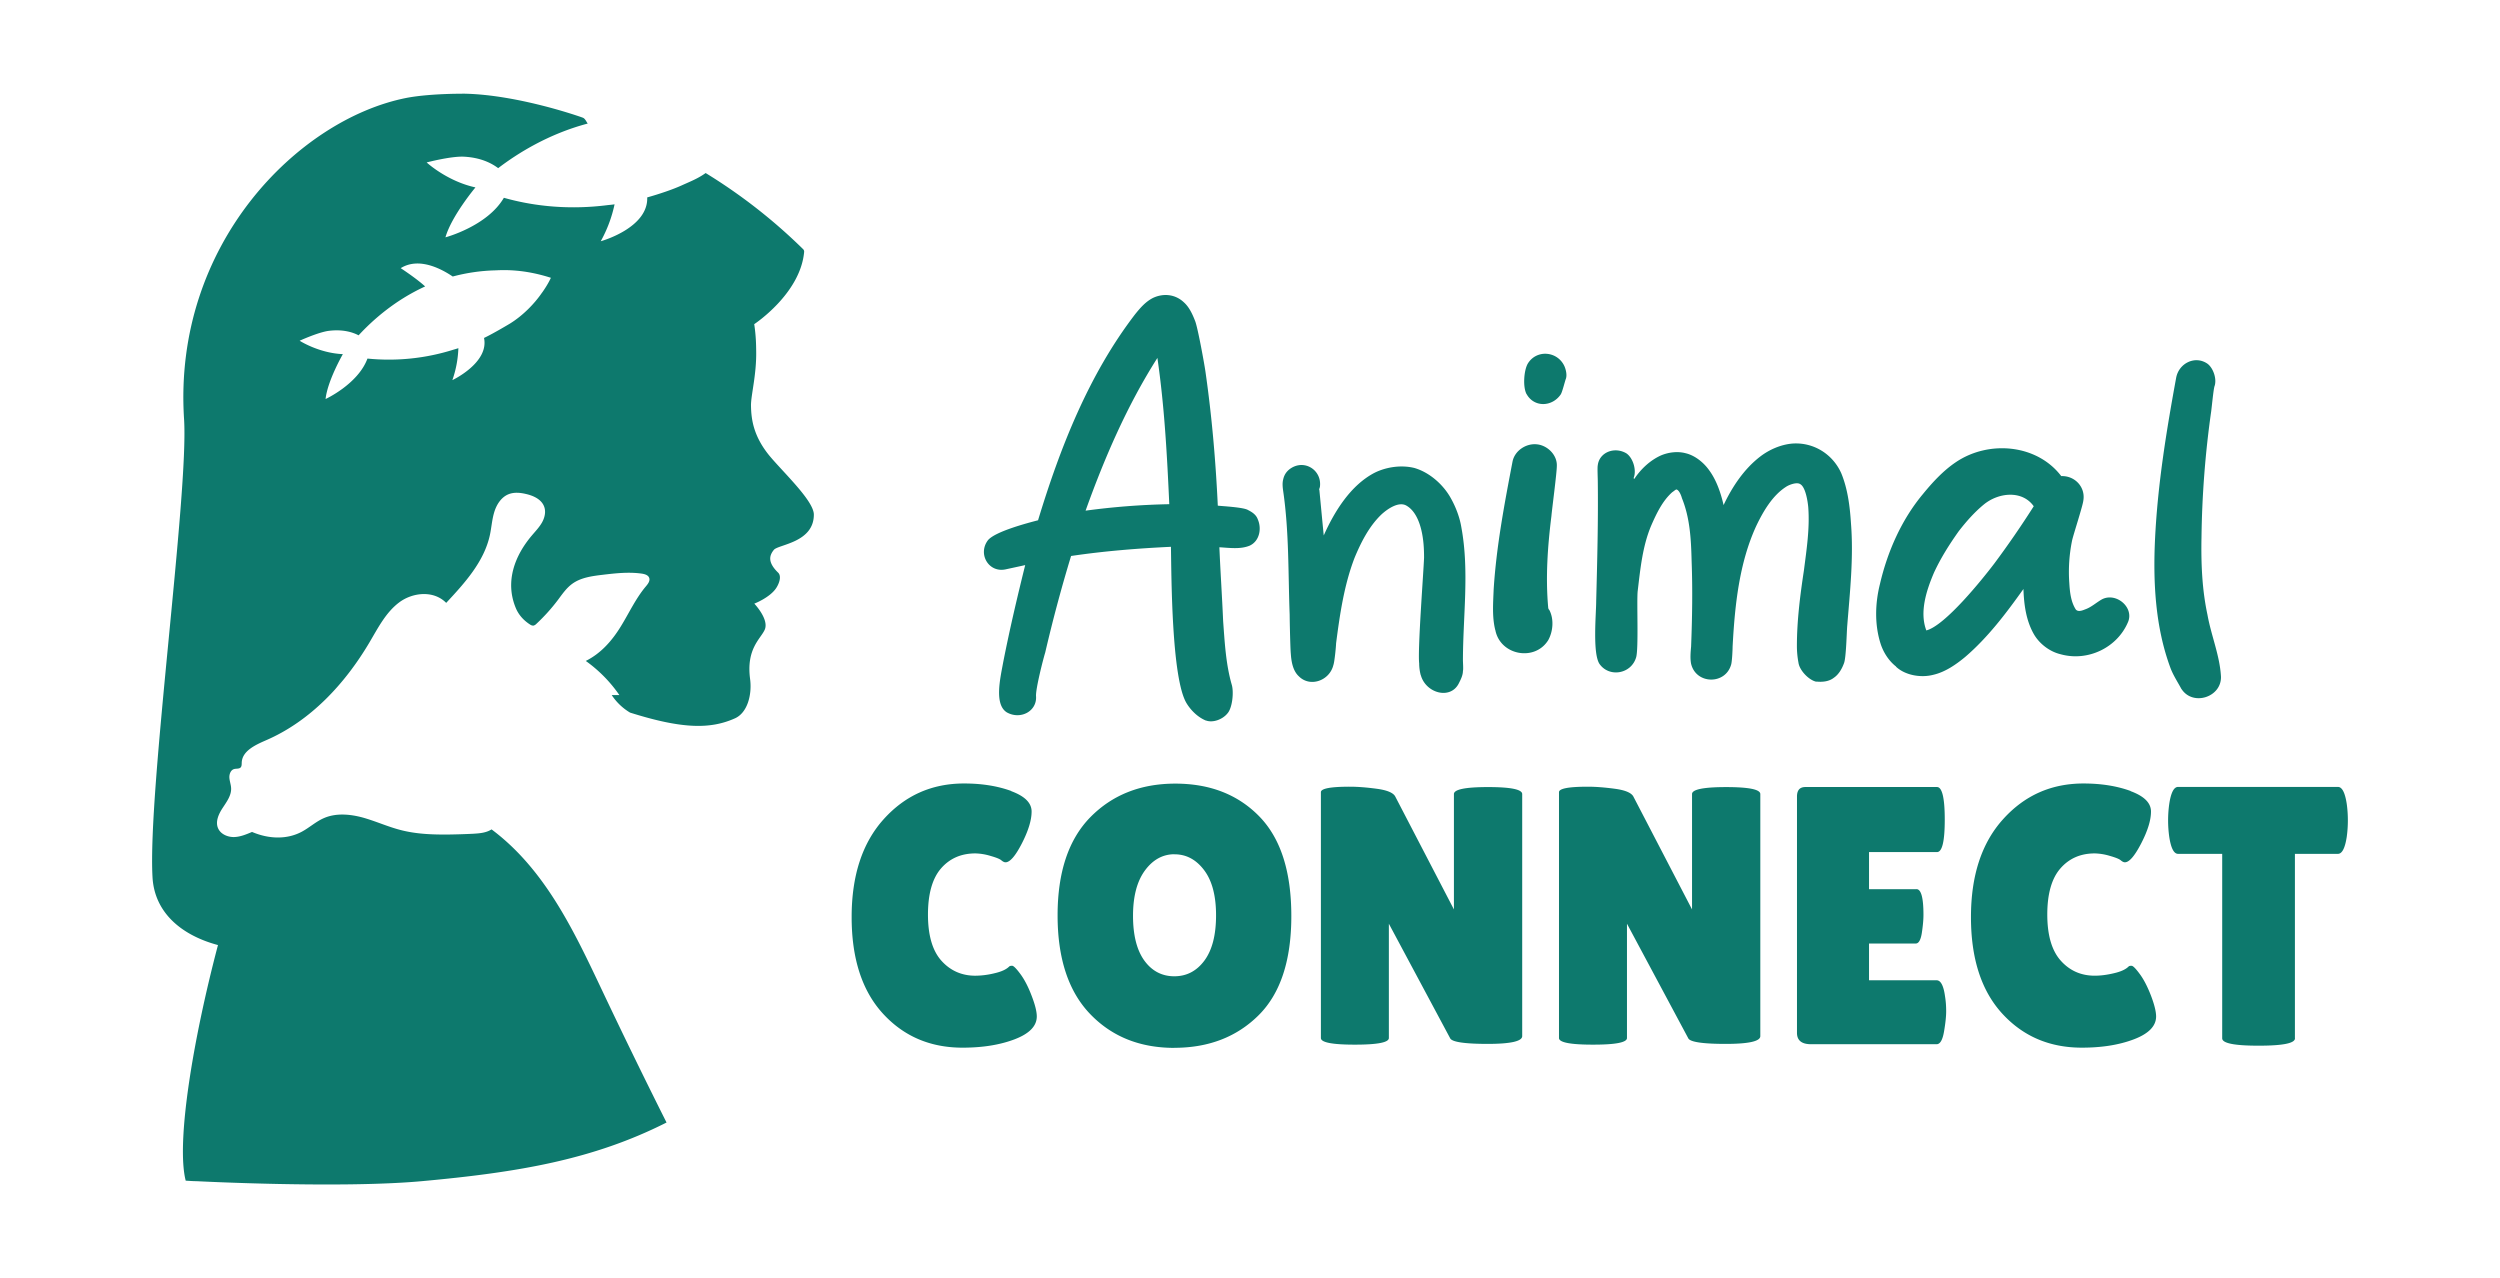 <svg xmlns="http://www.w3.org/2000/svg" width="176" height="90" fill="none" viewBox="0 0 176 90"><g fill="#0D796D" clip-path="url(#a)"><path d="M71.19 55.697q1.436.53 1.435 1.435t-.683 2.24q-.684 1.334-1.154 1.334-.128 0-.297-.143c-.11-.096-.37-.196-.778-.313a4 4 0 0 0-1.048-.17q-1.5.001-2.42 1.06c-.608.704-.916 1.79-.916 3.245s.313 2.541.943 3.245 1.43 1.06 2.393 1.06a5.8 5.8 0 0 0 1.334-.17q.739-.166 1.048-.477.055-.054.207-.053.151.001.582.583.43.579.789 1.524.365.945.365 1.462-.001 1.008-1.551 1.604-1.555.594-3.674.593c-2.277 0-4.145-.8-5.612-2.404q-2.198-2.407-2.197-6.792-.001-4.384 2.26-6.893 2.264-2.51 5.655-2.51c1.26 0 2.366.18 3.324.53zM82.672 73.77q-3.638 0-5.924-2.382c-1.525-1.588-2.293-3.902-2.293-6.946q.001-4.567 2.314-6.92c1.546-1.566 3.536-2.355 5.977-2.355q3.66.002 5.913 2.313c1.504 1.546 2.25 3.881 2.25 7.01q0 4.695-2.303 6.983c-1.535 1.525-3.515 2.292-5.934 2.292zm.016-13.632q-1.24.001-2.08 1.138-.843 1.143-.843 3.198c0 1.371.27 2.425.8 3.155s1.239 1.101 2.107 1.101q1.303 0 2.123-1.111c.545-.742.815-1.8.815-3.182s-.28-2.44-.842-3.182q-.841-1.112-2.08-1.112zm24.475 12.806c0 .36-.81.546-2.43.546s-2.499-.133-2.637-.387l-4.32-8.073v8.047q-.001.467-2.392.466-2.392.001-2.393-.466V55.77q.002-.388 2.043-.386.803 0 1.874.143c.715.095 1.154.27 1.308.529l4.14 7.968v-8.121q-.001-.493 2.403-.493t2.404.493V72.95zm16.763.001c0 .36-.81.545-2.43.545s-2.499-.132-2.637-.386l-4.32-8.074v8.047q-.001.468-2.393.466-2.391.001-2.393-.466V55.771q.001-.389 2.044-.387.802 0 1.874.143 1.071.141 1.308.53l4.14 7.967v-8.121q-.001-.492 2.403-.492t2.404.492V72.95zm10.994-10.349q.492 0 .492 1.81c0 .36-.042.79-.116 1.282q-.118.737-.429.736h-3.287v2.588h4.759c.291 0 .492.382.593 1.139q.08.492.079 1.048c0 .37-.053.852-.153 1.435q-.153.88-.519.878h-8.847c-.656 0-.984-.27-.984-.799V56.079q-.001-.674.593-.672h9.264c.36 0 .546.762.546 2.292s-.18 2.287-.546 2.287h-4.785v2.615h3.34zm15.075-6.899q1.436.53 1.435 1.435.001.905-.688 2.24-.69 1.334-1.149 1.334-.128 0-.297-.144c-.111-.095-.37-.195-.778-.312a4 4 0 0 0-1.048-.17q-1.5.001-2.42 1.06c-.614.704-.921 1.789-.921 3.245s.318 2.541.948 3.245 1.424 1.059 2.393 1.059c.397 0 .842-.053 1.334-.17q.738-.166 1.048-.476c.037-.037.101-.053.207-.053s.296.196.582.583.545.894.789 1.524q.358.945.36 1.461-.001 1.009-1.551 1.604-1.556.595-3.674.593-3.414.002-5.612-2.403-2.199-2.407-2.197-6.792c0-2.923.752-5.22 2.266-6.893q2.262-2.51 5.654-2.51c1.26 0 2.366.18 3.324.53zm11.572 17.4c0 .35-.852.519-2.562.519s-2.562-.17-2.562-.519V60.111h-3.108q-.437 0-.619-1.191a8.4 8.4 0 0 1 0-2.33q.182-1.191.619-1.191h11.255q.438 0 .62 1.191c.053.376.079.768.079 1.165q0 .594-.079 1.164-.183 1.192-.62 1.192h-3.028v12.986zM84.902 50.73c-.567-.228-1.064-.72-1.366-1.218-1.064-1.747-1.064-8.962-1.102-11.017-2.355.112-4.711.302-7.03.646a105 105 0 0 0-1.821 6.798c-.154.498-.683 2.583-.646 3.076.074 1.064-1.101 1.673-2.054 1.138-.91-.566-.456-2.43-.265-3.494.455-2.319.99-4.595 1.556-6.877-.153.037-1.217.265-1.408.307-1.18.228-1.937-1.101-1.217-2.054.492-.609 2.774-1.213 3.53-1.408 1.557-5.13 3.574-10.26 6.84-14.512.34-.418.72-.873 1.255-1.143.726-.339 1.557-.265 2.166.307.381.339.609.836.8 1.329.19.492.645 3.002.72 3.53.454 3.156.725 6.306.873 9.461.339.038 1.821.112 2.128.308.307.153.572.338.683.645.302.683.111 1.557-.572 1.864-.646.265-1.408.154-2.128.111.074 1.747.19 3.457.265 5.204.11 1.483.19 3.04.609 4.484.153.53.036 1.636-.308 2.012-.338.418-1.027.683-1.519.492zM76.43 35.95a51 51 0 0 1 5.887-.455c-.153-3.42-.339-6.877-.836-10.297-2.129 3.345-3.722 7.03-5.056 10.752zm23.591 11.588a3.3 3.3 0 0 1-.111-.837c-.111-.99.307-6.422.344-7.443 0-.646-.037-1.292-.191-1.938-.153-.646-.455-1.371-1.027-1.71-.534-.339-1.329.19-1.784.609-.873.836-1.445 1.974-1.9 3.075-.726 1.901-1.027 3.95-1.292 6.004 0 .19-.111 1.329-.19 1.52-.265 1.1-1.637 1.593-2.43.794-.419-.382-.53-1.028-.567-1.594-.037-.344-.08-2.393-.08-2.737-.11-2.928-.037-5.813-.455-8.698-.037-.265-.074-.567 0-.837q.111-.514.572-.8c.99-.608 2.165.192 2.012 1.33 0 .037-.08.19-.037.227.037.382.264 2.775.307 3.193.762-1.71 1.9-3.537 3.573-4.41.837-.419 1.9-.567 2.811-.34 1.064.308 2.054 1.181 2.584 2.166.339.609.609 1.329.72 2.012.572 3.076.111 6.268.111 9.386 0 .075.037.646 0 .72 0 .308-.153.61-.307.911-.609 1.138-2.314.646-2.658-.609zm5.244-3.192c-.227-.91-.148-1.9-.111-2.848.191-3.04.762-6.041 1.329-9.006.153-.762.948-1.291 1.71-1.212.762.074 1.44.762 1.408 1.52 0 .492-.344 3.075-.381 3.53-.265 2.129-.418 4.294-.228 6.422 0 .08.037.154.08.19.339.647.264 1.52-.08 2.13-.947 1.518-3.383 1.063-3.721-.72zm2.203-16.602c-.265-.498-.191-1.636.079-2.129.609-1.027 2.086-.91 2.584.154.116.265.19.609.116.873-.079.19-.265.99-.381 1.139-.609.873-1.864.91-2.393-.037zm20.4 20.249c-.529-.112-1.175-.795-1.254-1.33a6.4 6.4 0 0 1-.112-1.18c0-1.784.228-3.573.493-5.32.19-1.483.418-2.965.307-4.447-.037-.419-.191-1.44-.572-1.636-.228-.154-.762.037-.99.19-.953.609-1.599 1.71-2.091 2.737-1.212 2.62-1.519 5.623-1.673 8.513 0 .19-.037 1.101-.111 1.292-.418 1.408-2.467 1.366-2.811-.08-.074-.38-.037-.799 0-1.212.079-2.017.111-4.029.037-6.003-.037-1.52-.111-3.04-.683-4.447-.037-.154-.191-.567-.381-.61-.075 0-.228.154-.302.191-.683.61-1.101 1.483-1.483 2.356-.608 1.446-.762 3.04-.947 4.596-.08.645.074 4.065-.111 4.674-.344 1.18-1.901 1.44-2.584.456-.492-.763-.228-3.532-.228-4.405.075-2.848.149-5.702.112-8.513 0-.154-.037-.91 0-1.064.111-.91 1.175-1.33 2.011-.837.456.307.72 1.139.535 1.673-.037.074 0 .154.037.111.455-.682 1.101-1.291 1.864-1.636.534-.227 1.18-.306 1.747-.153.646.154 1.254.646 1.636 1.18.534.72.836 1.636 1.027 2.468.609-1.292 1.445-2.547 2.583-3.42.646-.493 1.446-.837 2.245-.91 1.482-.112 2.848.724 3.457 2.09.455 1.101.609 2.356.683 3.531.191 2.393-.074 4.829-.265 7.222-.037.418-.074 2.239-.227 2.62-.154.418-.382.8-.72 1.027-.339.265-.8.307-1.218.265zm5.619-1.065c-.535-.418-.91-1.027-1.101-1.636-.418-1.328-.381-2.81-.037-4.177.529-2.281 1.519-4.52 3.002-6.305.683-.836 1.445-1.673 2.356-2.282 2.318-1.556 5.696-1.254 7.406.99.948-.037 1.71.763 1.556 1.71-.037.382-.725 2.473-.799 2.849a11 11 0 0 0-.191 2.964c.038.646.112 1.33.456 1.864.153.19.455.08.646 0 .455-.154.799-.492 1.212-.72.99-.492 2.245.566 1.826 1.593-.762 1.827-2.848 2.812-4.748 2.282-.8-.19-1.52-.762-1.901-1.44-.535-.953-.683-2.054-.72-3.155-1.218 1.71-2.509 3.42-4.103 4.786-.646.535-1.408 1.064-2.245 1.255-.873.227-1.974.036-2.62-.567zm2.128-2.546c1.329-.344 3.95-3.61 4.786-4.712a66 66 0 0 0 2.774-4.029c-.799-1.138-2.472-.99-3.531-.11-.646.534-1.217 1.18-1.747 1.863-.646.91-1.255 1.863-1.747 2.927-.535 1.255-1.027 2.775-.535 4.066zm17.968 4.142c-.265-.493-.566-.948-.762-1.446-1.101-2.927-1.255-6.152-1.101-9.233.19-3.8.799-7.523 1.482-11.25.19-1.021 1.329-1.593 2.202-.99.418.307.683 1.101.493 1.6-.075.264-.191 1.482-.228 1.746a69 69 0 0 0-.683 8.852c-.037 1.864.037 3.685.418 5.469.265 1.482.874 2.89.953 4.367.037 1.446-1.975 2.092-2.774.874zM57.295 36.228c0-.926-1.964-2.795-3.001-3.997-1.25-1.45-1.409-2.695-1.424-3.68-.011-.703.402-2.202.365-3.864-.005-.381-.01-1.033-.138-1.869h.005s3.251-2.139 3.51-5.088a.24.24 0 0 0-.074-.19 38.3 38.3 0 0 0-6.86-5.358c-.536.387-1.086.598-1.706.879-.619.28-1.54.593-2.408.837.079 2.165-3.272 3.086-3.272 3.086a9.4 9.4 0 0 0 .974-2.6c-.164.027-.46.053-.46.053-3.167.408-5.708-.053-7.333-.513-1.165 2.001-4.114 2.785-4.114 2.785.434-1.514 2.113-3.516 2.113-3.516-2.001-.434-3.436-1.757-3.436-1.757s1.652-.434 2.573-.408c1.218.053 2.001.46 2.462.81 1.381-1.053 3.547-2.409 6.305-3.14-.1-.132-.18-.349-.344-.412-.164-.064-4.543-1.61-8.312-1.69-1.943 0-3.325.144-4.108.297-7.592 1.499-16.444 10.292-15.655 22.6.339 5.253-2.578 26.27-2.218 32.295.148 2.425 1.98 4.04 4.606 4.744-1.769 6.702-2.954 13.918-2.272 16.586.255.016.503.037.758.037 0 0 10.085.524 15.856 0 6.792-.62 12.054-1.509 17.237-4.13a447 447 0 0 1-4.553-9.338c-1.959-4.135-3.997-8.487-7.766-11.298-.376.244-.842.28-1.292.307q-.809.04-1.625.053c-1.17.016-2.356-.02-3.49-.317-.91-.233-1.767-.63-2.673-.88-.905-.243-1.906-.328-2.758.059-.545.244-.995.662-1.52.942-.995.535-2.26.546-3.504.016-.413.175-.842.355-1.287.36-.45 0-.931-.212-1.106-.625-.201-.47.048-1.005.328-1.429.28-.429.614-.873.593-1.382-.01-.248-.106-.492-.122-.74-.015-.25.09-.54.329-.61.158-.047.354 0 .465-.116.08-.09.07-.223.075-.339.031-.82.958-1.244 1.71-1.572 3.123-1.35 5.558-3.97 7.29-6.904.598-1.011 1.148-2.102 2.09-2.806.943-.704 2.42-.863 3.304.037 1.308-1.403 2.669-2.9 3.076-4.775.117-.54.148-1.101.313-1.63.164-.53.497-1.049 1.016-1.25.386-.148.815-.106 1.218-.01.53.121 1.09.38 1.276.894.132.36.037.773-.154 1.112-.19.334-.46.614-.71.91-1.18 1.388-1.932 3.235-1.122 5.141.207.482.572.868 1.011 1.144a.36.36 0 0 0 .228.063.45.45 0 0 0 .196-.122 13 13 0 0 0 1.525-1.694c.296-.397.582-.815.98-1.111.603-.45 1.386-.556 2.133-.646.926-.111 1.863-.217 2.79-.085.206.032.44.1.513.291.085.217-.09.44-.238.614-.72.858-1.186 1.89-1.774 2.838-.587.947-1.355 1.858-2.45 2.403a9.8 9.8 0 0 1 2.366 2.404h-.54c.328.498.773.926 1.291 1.233 3.648 1.15 5.639 1.186 7.386.403.879-.392 1.212-1.668 1.064-2.774-.28-2.123.736-2.812 1.027-3.457.334-.731-.73-1.843-.73-1.843s1.111-.428 1.55-1.111c.197-.307.387-.816.128-1.07-.763-.741-.614-1.218-.302-1.604s2.816-.503 2.816-2.483M38.168 20.589c-.524.773-1.34 1.615-2.25 2.181 0 0-1.17.704-1.843 1.022.37 1.747-2.229 2.97-2.229 2.97a7.6 7.6 0 0 0 .424-2.25 11 11 0 0 1-.365.111 15.1 15.1 0 0 1-6.036.62c-.661 1.795-2.948 2.848-2.948 2.848.137-1.292 1.217-3.16 1.217-3.16-1.689-.07-3.044-.943-3.044-.943s1.281-.588 2.033-.694c.995-.127 1.694.09 2.118.313.974-1.054 2.54-2.462 4.685-3.441-.62-.572-1.72-1.287-1.72-1.287 1.307-.815 2.916.085 3.663.588a12.8 12.8 0 0 1 3.007-.434c.572-.027 1.98-.096 3.902.524 0 0-.175.418-.614 1.038z"/></g><defs><clipPath id="a"><path fill="#fff" d="M.118 0h175.765v90H.118z"/></clipPath></defs></svg>
